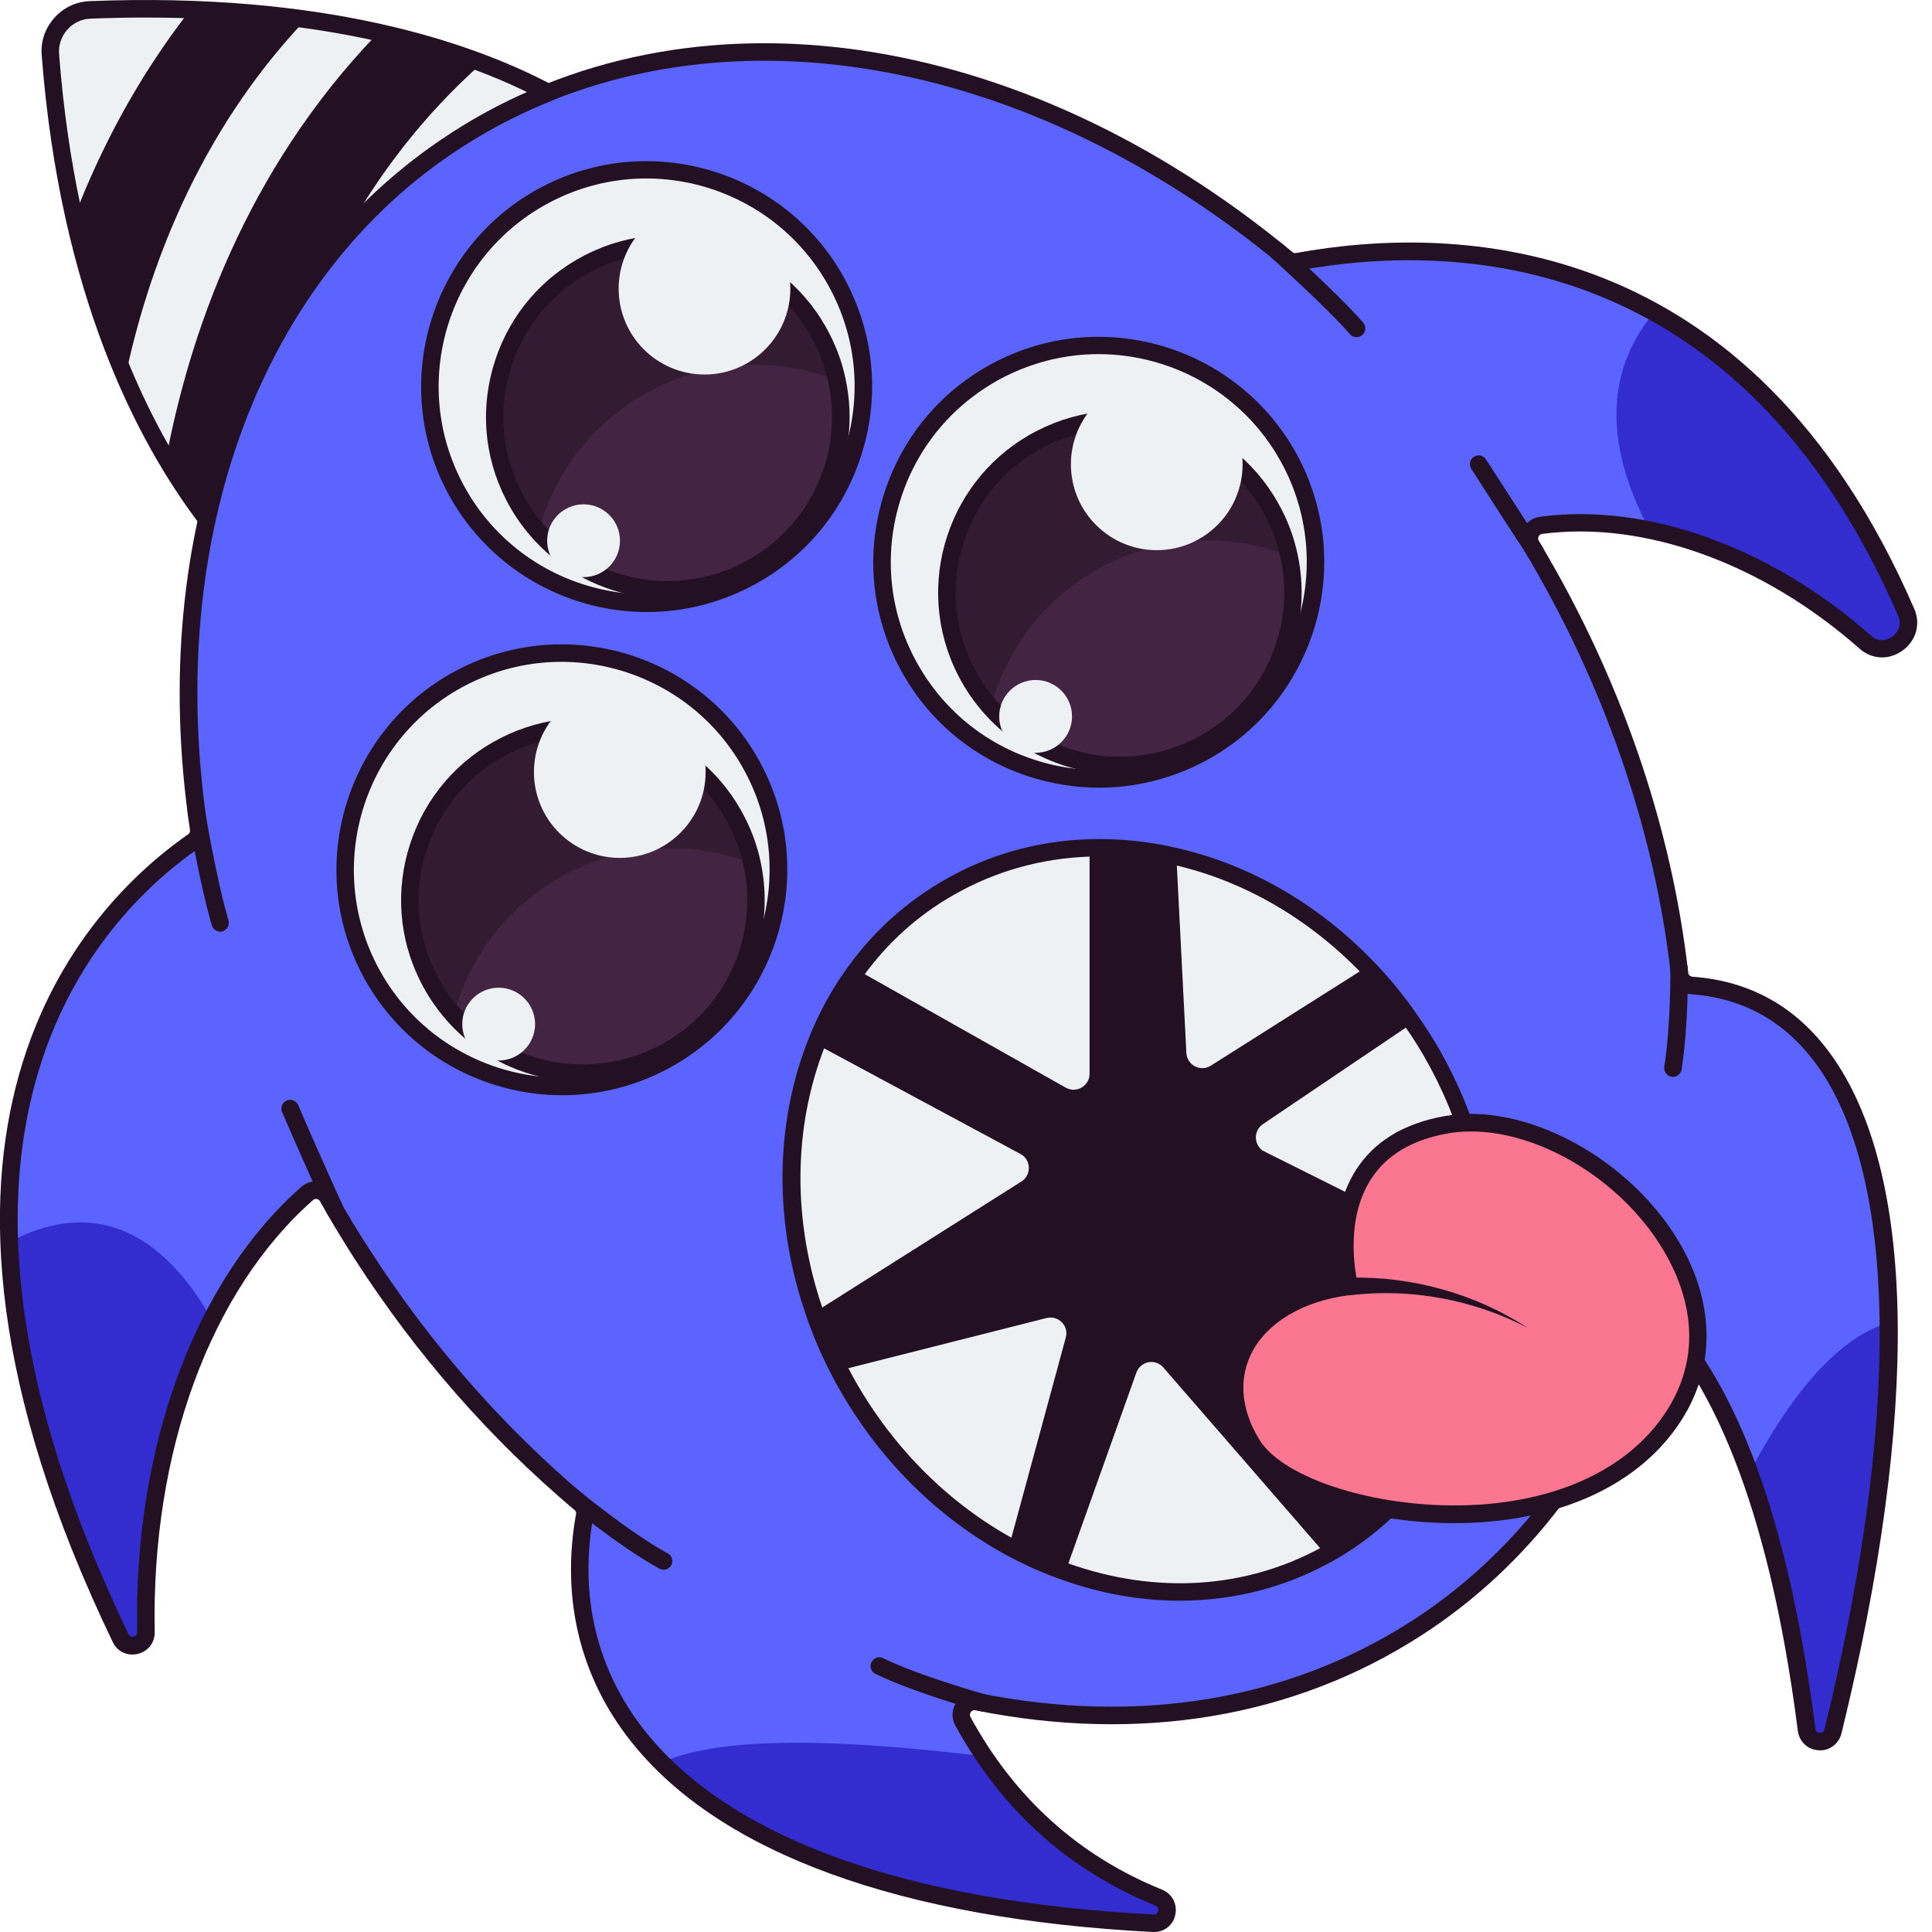 <svg version="1.1" id="Слой_1" xmlns="http://www.w3.org/2000/svg" xmlns:xlink="http://www.w3.org/1999/xlink" x="0px" y="0px"
	 viewBox="0 0 1024 1024" style="enable-background:new 0 0 1024 1024;" xml:space="preserve"><style type="text/css">
	.st0{fill:#5B64FF;}
	.st1{fill:#332DCF;}
	.st2{fill:#231123;}
	.st3{fill:#EDF1F4;}
	.st4{fill:#FB7691;}
	.st5{fill:#331B32;}
	.st6{fill:#442443;}
</style><g><path class="st0" d="M811.7,289.2c44.1,73.6,70.1,151.7,78.6,227c0.4,3.4,3.2,6,6.6,6.2c67.8,4.9,103,70.4,104.2,178.7
		c0.7,60.1-9.1,133.3-29.6,216.6c-1.9,7.6-12.9,6.9-13.9-0.8c-7.4-58.1-18.2-102.5-30.4-136.2c0,0,0,0,0-0.1
		c-13.8-37.9-29.3-62.5-43.8-78.4c-3.7-4-10.2-2.5-11.9,2.6c-22.7,65.5-63.2,121-120.8,158.1c-68.4,44.1-150.3,55.5-232.9,38.9
		c-5.8-1.2-10.4,5.1-7.5,10.4c3.3,6.1,7.1,12.3,11.3,18.5v0.1c19.3,28.5,48.5,57.1,92.4,74.9c7.4,3,5.1,14-2.9,13.6
		c-131.8-6.8-215.3-39.7-260.7-85.2c-37.6-37.6-49.2-83.8-40.7-130.9c0.4-2.5-0.4-5-2.4-6.6c-43-36.1-82.3-80.4-115.5-131.9
		c-6.4-10-12.6-20.2-18.3-30.4c-2.2-3.9-7.4-4.9-10.7-2c-21.3,18.7-38,41.6-50.7,66.7C86,750.6,76.3,811.6,77.3,865
		c0.2,7.6-10.1,10-13.4,3.1c-40.4-84-57.1-153.2-59.1-209.7c-4.6-122.6,59.4-185.8,97.6-212.5c2.2-1.5,3.3-4.2,2.9-6.8
		c-7.7-51.3-7.3-101.5,1-148.4c0.9-5.3,2-10.6,3.1-15.8c18.4-84.2,63.1-156,132.9-200.9c13.6-8.7,27.6-16.2,42.2-22.4
		c2-0.9,4-1.7,6-2.5C411.4,0.7,560.7,36.7,682,137.2c1.6,1.3,3.7,1.9,5.7,1.5c49.7-9.1,121.2-11,189.2,26.7
		c49.7,27.6,97.4,76.4,133.3,159.2c5.8,13.3-10.7,25.5-21.6,15.9c-33.5-29.6-73.8-51.1-114.3-59.4c-19.4-4-38.8-5.1-57.6-2.5
		C811.7,279.2,809,284.8,811.7,289.2z"/><path class="st1" d="M77.3,865c0.2,7.6-10.1,10-13.4,3.1c-40.4-84-57.1-153.2-59.1-209.7c31.2-16.7,72.6-20.1,107.4,40.7
		C86,750.6,76.3,811.6,77.3,865z"/><path class="st1" d="M988.7,340.5c-33.5-29.6-73.8-51.1-114.3-59.4c-29.3-54.8-17.6-91.9,2.5-115.7
		c49.7,27.6,97.4,76.4,133.3,159.2C1016.1,337.9,999.6,350.1,988.7,340.5z"/><path class="st1" d="M1001.1,701.1c0.7,60.1-9.1,133.3-29.6,216.6c-1.9,7.6-12.9,6.9-13.9-0.8c-7.4-58.1-18.2-102.5-30.4-136.2
		c0,0,0,0,0-0.1C945.2,746.6,970.8,709.7,1001.1,701.1z"/><path class="st1" d="M611.3,1019.4c-131.8-6.8-215.3-39.7-260.7-85.2c37.9-17.2,119.4-9.5,171.1-3.3v0.1
		c19.3,28.5,48.5,57.1,92.4,74.9C621.6,1008.7,619.3,1019.7,611.3,1019.4z"/><path class="st2" d="M611.7,1024c-0.2,0-0.4,0-0.6,0c-134-6.9-229.6-41.8-276.5-100.8c-27.2-34.2-37.3-75.9-29.3-120.7
		c0.2-0.9-0.1-1.7-0.8-2.2c-44.7-37.6-83.8-82.3-116.5-133c-6.2-9.7-12.5-20-18.4-30.6c-0.4-0.7-1-1.1-1.8-1.2
		c-0.5-0.1-1.2-0.1-1.8,0.5c-54.5,47.9-85.9,133.5-84,229c0.1,5.6-3.5,10.3-9,11.6c-5.5,1.3-10.9-1.2-13.3-6.4
		c-130.1-270.4-15.3-389.4,40-428c0.8-0.5,1.1-1.4,1-2.3C77.2,282.2,130.5,140.5,239.8,70.1C365.7-11,540.4,13.9,685,133.6
		c0.5,0.5,1.2,0.6,1.9,0.5c85.2-15.5,241-11.5,327.7,188.6l0,0c3.5,8,1,16.9-6.2,22.1c-7.1,5.2-16.3,4.8-22.8-1
		c-51.3-45.3-114.2-68-168.3-60.8c-1.1,0.2-1.6,0.9-1.8,1.3c-0.2,0.4-0.5,1.3,0.1,2.4c43.1,71.8,70.4,151,79.2,228.9
		c0.1,1.2,1.1,2,2.4,2.1c30.3,2.2,54.9,15.9,73,40.9c45.5,62.5,47.5,190.4,5.8,360.2c-1.4,5.6-6.5,9.3-12.1,8.9
		c-5.7-0.3-10.2-4.5-11-10.2c-16.1-126.5-48.5-185.2-73-212.1c-0.8-0.9-1.7-0.8-2.2-0.7c-0.4,0.1-1.5,0.4-1.9,1.7
		c-23.8,68.7-66.2,124.2-122.6,160.5c-67.3,43.4-149,57.1-236.3,39.6c-1.2-0.3-2,0.5-2.3,0.9c-0.3,0.4-0.9,1.4-0.2,2.7
		c23.3,42.8,57.4,73.6,101.4,91.4c5.5,2.2,8.4,7.8,7.1,13.5C621.8,1020.3,617.2,1024,611.7,1024z M167.4,626.1c0.7,0,1.3,0.1,2,0.2
		c3.5,0.6,6.5,2.7,8.3,5.9c5.9,10.5,12,20.6,18.2,30.1c32.1,49.9,70.7,93.9,114.6,130.9c3.2,2.7,4.7,6.8,3.9,10.9
		c-7.5,42.1,2,81.2,27.4,113.3c45.2,56.9,138.5,90.6,269.7,97.3c1.6,0.1,2.2-1.1,2.4-1.8c0.1-0.6,0.3-2.1-1.5-2.9
		c-46-18.6-81.7-50.8-106.1-95.5c-2.2-4.1-1.9-8.9,0.9-12.6c2.7-3.7,7.2-5.4,11.6-4.5c84.9,17,164.2,3.7,229.5-38.3
		c54.6-35.2,95.8-89.1,118.9-155.8c1.4-4,4.7-6.9,8.8-7.8c4.1-0.8,8.2,0.5,10.9,3.6c36.8,40.6,62.2,113.7,75.3,217.2
		c0.2,1.8,1.7,2.1,2.3,2.1c0.8,0.1,2.1-0.1,2.5-1.8c40.5-164.7,38.9-293.1-4.3-352.5c-16.5-22.6-38.7-35.1-66.2-37.1
		c-5.7-0.4-10.3-4.8-10.9-10.3c-8.6-76.6-35.5-154.4-77.9-225.1c-2.1-3.4-2.2-7.6-0.5-11.2c1.7-3.6,5.1-6,9-6.5
		c56.7-7.6,122.3,16,175.6,63.1c3.9,3.5,8.4,2.5,11.2,0.4c2.7-2,5.2-6.1,3.1-10.9C921.9,132.2,771,128.3,688.6,143.3
		c-3.4,0.6-6.8-0.3-9.5-2.5C537.7,23.7,367.2-1,244.9,77.9C138.7,146.3,87,284.5,110,438.4c0.7,4.4-1.2,8.8-4.9,11.3
		c-53.4,37.2-164,152.4-37,416.4c0.8,1.6,2.2,1.5,2.8,1.3c0.7-0.2,1.9-0.7,1.8-2.4c-1.9-98.2,30.7-186.5,87.2-236.1
		C162,627.1,164.7,626.1,167.4,626.1z"/><path class="st2" d="M788.9,669.6c-0.3,63.4-29.5,121.8-83.1,152.8c-1,0.6-2,1.2-3,1.7c-42.6,23.4-92.2,25.2-138,9
		c-10.2-3.5-20.1-8-29.8-13.3c-33.6-18.5-63.5-47-85-84.2c-1.7-3-3.4-6.1-5-9.1c-5.3-10.1-9.7-20.5-13.3-30.9
		c-16.9-48.6-15.9-99.4,0.9-142.2c5.5-14.1,12.7-27.3,21.6-39.4c12.8-17.4,29-32.2,48.5-43.5c23.4-13.5,48.9-20.3,74.9-21.2
		c15.3-0.5,30.7,1.1,46,4.6c36.8,8.6,72.3,28.6,101,58.4c8.8,9,16.9,19,24.2,29.8c3.4,4.9,6.6,10,9.7,15.2
		C779.2,593.4,789.1,632.3,788.9,669.6z"/><path class="st3" d="M577.5,449.3v119.8c0,6.5-7,10.5-12.6,7.4L454.2,514c12.8-17.4,29-32.2,48.5-43.5
		C526,457.1,551.5,450.2,577.5,449.3z"/><path class="st3" d="M724.6,512.4l-82.8,52.4c-5.5,3.5-12.6-0.2-13-6.7L623.5,454C660.3,462.5,695.8,482.6,724.6,512.4z"/><path class="st3" d="M541.4,626.2l-109.7,69.4c-16.9-48.6-15.9-99.4,0.9-142.2l108.4,58.3C546.5,614.7,546.8,622.8,541.4,626.2z"/><path class="st3" d="M564.9,708.9l-30.1,110.8c-33.6-18.5-63.5-47-85-84.2c-1.7-3-3.4-6.1-5-9.1l109.8-27.8
		C561,697,566.6,702.7,564.9,708.9z"/><path class="st3" d="M702.7,824c-42.6,23.4-92.2,25.2-138,9l37.6-105.5c2.2-6.1,10.1-7.6,14.3-2.7L702.7,824z"/><path class="st3" d="M788.9,669.6l-118.6-59.2c-5.8-2.9-6.3-11-0.9-14.6l79.5-53.7c3.4,4.9,6.6,10,9.7,15.2
		C779.2,593.4,789.1,632.3,788.9,669.6z"/><path class="st2" d="M625.3,848.4c-20.5,0-41.5-3.6-62.2-11c-10.4-3.6-20.6-8.2-30.5-13.6c-35.6-19.6-65.6-49.3-86.8-85.9
		c-1.8-3.1-3.5-6.2-5.1-9.3c-5.4-10.3-9.9-20.9-13.5-31.5c-16.9-48.8-16.6-100.5,0.9-145.4c5.7-14.7,13.2-28.3,22.2-40.4
		c13.5-18.4,30.3-33.4,49.9-44.7c23.5-13.6,49.5-20.9,77-21.8c15.7-0.5,31.6,1.1,47.2,4.8c38.5,8.9,74.2,29.6,103.3,59.7
		c9.1,9.3,17.4,19.6,24.7,30.4c3.4,4.9,6.8,10.2,9.9,15.5c20.5,35.6,31.3,75.2,31.1,114.5c-0.3,67.4-32.3,126.1-85.4,156.8l-0.8,0.4
		c-0.8,0.5-1.7,1-2.5,1.4C680.4,841.6,653.3,848.4,625.3,848.4z M583.1,453.9c-1.8,0-3.6,0-5.4,0.1c-26,0.9-50.5,7.8-72.7,20.6
		c-18.5,10.6-34.3,24.8-47,42.2c-8.5,11.5-15.6,24.4-21,38.3c-16.7,42.9-17,92.2-0.8,139c3.4,10.1,7.8,20.3,13,30.2
		c1.5,3,3.2,6,4.9,9c20.3,35.1,49.1,63.7,83.2,82.4c9.4,5.2,19.2,9.6,29.1,13c46.5,16.5,94.1,13.4,134.3-8.7
		c0.8-0.4,1.5-0.8,2.2-1.2l0.8-0.4c50.2-29,80.4-84.7,80.8-148.8l0,0c0.2-37.7-10.1-75.7-29.8-109.9c-3-5.1-6.1-10.1-9.5-14.9
		c-7.1-10.4-15-20.2-23.8-29.2c-27.9-28.8-62-48.6-98.8-57.1C609.4,455.4,596.2,453.9,583.1,453.9z"/><g><path class="st4" d="M715.2,681.8c0,0-19.3-73.2,51.6-85.7s171.1,82.2,118.5,157.3s-197.2,51.7-221.6,12.3
			C639.4,726.4,664.9,687.9,715.2,681.8z"/><path class="st2" d="M770.7,807.3c-2.2,0-4.4,0-6.6-0.1c-47.3-1.4-91.2-17.8-104.4-39c-11.3-18.3-13.1-37.6-5.1-54.3
			c9-18.7,28.9-31.7,55-36c-1.9-10.8-4.4-36.6,9.1-57.8c9.7-15.2,25.6-24.8,47.3-28.6c41.1-7.2,94.6,20.6,121.8,63.3
			c21.8,34.3,22.3,71.2,1.2,101.2C866.2,788.8,823.3,807.3,770.7,807.3z M779.8,599.7c-4.2,0-8.2,0.3-12.2,1
			c-19,3.3-32.8,11.5-41,24.4c-15.1,23.5-7,55.2-6.9,55.5c0.3,1.3,0.1,2.7-0.7,3.8c-0.8,1.1-2,1.8-3.3,2c-25,3-44.7,14.8-52.7,31.5
			c-6.6,13.7-5,29.8,4.6,45.3c11.4,18.5,53,33.3,96.7,34.6c52.5,1.6,95.1-15.7,117.1-47.1c25.7-36.7,10.1-72.7-1.5-90.9
			C857.4,624.3,815.4,599.7,779.8,599.7z"/><path class="st2" d="M714.7,677.2c33.6-0.9,67.1,8.4,95.2,26.7c-28.6-15-62.2-21.3-94.2-17.4C709.3,687.5,708.1,677.7,714.7,677.2
			L714.7,677.2z"/></g><g><circle class="st3" cx="342.7" cy="204.8" r="114.9"/><path class="st5" d="M272.2,262.5c3.7,7.2,8.1,13.7,13.3,19.4c27,30.4,72.1,40,110,20.7s56.7-61.4,48-101.2
			c-1.6-7.5-4.2-14.9-7.9-22.1c-23-45.1-78.1-63-123.3-40.1S249.2,217.4,272.2,262.5z"/><path class="st6" d="M285.4,281.9c27,30.4,72.1,40,110,20.7s56.7-61.4,48-101.2c-30.4-11.8-65.6-11.1-97,4.9
			S293.8,250.3,285.4,281.9z"/><path class="st2" d="M342.9,324.4c-43.6,0-85.6-23.9-106.7-65.3l0,0c-29.9-58.7-6.4-130.8,52.3-160.7
			c58.7-29.9,130.9-6.4,160.7,52.3c14.5,28.5,17,60.8,7.1,91.2c-9.9,30.4-31,55.1-59.4,69.5C379.6,320.2,361.1,324.4,342.9,324.4z
			 M244.5,254.8c27.6,54.2,94.1,75.8,148.2,48.2c26.2-13.4,45.7-36.1,54.8-64.1c9.1-28,6.8-57.9-6.6-84.1
			c-27.6-54.2-94.1-75.8-148.2-48.2C238.5,134.2,216.9,200.7,244.5,254.8L244.5,254.8z"/><path class="st2" d="M353.9,317.3c-26.8,0-53.2-11.2-71.9-32.3c-5.4-6.1-10.1-12.9-13.9-20.4c-11.7-22.9-13.7-49-5.7-73.5
			c8-24.5,25-44.3,47.9-56c22.9-11.7,49-13.7,73.5-5.8c24.5,8,44.4,25,56,47.9c3.8,7.4,6.6,15.3,8.3,23.3
			c9.3,42.7-11.4,86.4-50.4,106.3C383.7,313.9,368.7,317.3,353.9,317.3z M353.8,133.9c-13.5,0-27,3.2-39.4,9.5
			c-20.7,10.5-36.1,28.5-43.3,50.6s-5.4,45.7,5.2,66.4l0,0c3.4,6.7,7.6,12.9,12.6,18.4c26.2,29.6,69.2,37.6,104.5,19.7
			c35.3-18,54-57.4,45.6-96c-1.5-7.2-4.1-14.3-7.5-21c-10.5-20.7-28.5-36.1-50.6-43.3C372,135.3,362.9,133.9,353.8,133.9z"/><circle class="st3" cx="309.3" cy="286.6" r="19.3"/><circle class="st3" cx="373.4" cy="153" r="45.5"/></g><g><circle class="st3" cx="582.3" cy="297.9" r="114.9"/><path class="st5" d="M511.8,355.6c3.7,7.2,8.1,13.7,13.3,19.4c27,30.4,72.1,40,110,20.7s56.7-61.4,48-101.2
			c-1.6-7.5-4.2-14.9-7.9-22.1c-23-45.1-78.1-63-123.3-40.1C506.8,255.3,488.8,310.5,511.8,355.6z"/><path class="st6" d="M525.1,375c27,30.4,72.1,40,110,20.7s56.7-61.4,48-101.2c-30.4-11.8-65.6-11.1-97,4.9S533.4,343.4,525.1,375z
			"/><path class="st2" d="M582.5,417.5c-12.4,0-24.9-2-37.1-5.9c-30.4-9.9-55.1-31-69.5-59.4l0,0c-14.5-28.5-17-60.8-7.1-91.2
			c9.9-30.4,31-55.1,59.4-69.5c58.7-29.9,130.8-6.4,160.7,52.3c29.9,58.7,6.4,130.8-52.3,160.7C619.5,413.1,601.1,417.5,582.5,417.5
			z M582.2,187.7c-16.8,0-33.8,3.9-49.8,12c-26.2,13.4-45.7,36.1-54.8,64.1c-9.1,28-6.8,57.9,6.6,84.1l0,0
			c13.4,26.2,36.1,45.7,64.1,54.8c28,9.1,57.9,6.8,84.1-6.6c54.2-27.6,75.8-94.1,48.2-148.2C661.1,209.7,622.4,187.7,582.2,187.7z"
			/><path class="st2" d="M593.5,410.4c-26.8,0-53.2-11.2-71.9-32.3c-5.4-6.1-10.1-12.9-13.9-20.4c-24.1-47.3-5.2-105.4,42.2-129.5
			c22.9-11.7,49-13.7,73.5-5.8c24.5,8,44.4,25,56,47.9c3.8,7.4,6.6,15.3,8.3,23.3c9.3,42.7-11.4,86.4-50.4,106.3
			C623.3,406.9,608.3,410.4,593.5,410.4z M593.5,227c-13.5,0-27,3.2-39.4,9.5c-42.8,21.8-59.9,74.2-38.1,117l0,0
			c3.4,6.7,7.6,12.9,12.6,18.4c26.2,29.6,69.2,37.6,104.5,19.7c35.3-17.9,54-57.4,45.6-96c-1.5-7.2-4.1-14.3-7.5-21
			c-10.5-20.7-28.5-36.1-50.6-43.3C611.6,228.4,602.5,227,593.5,227z"/><circle class="st3" cx="548.9" cy="379.7" r="19.3"/><circle class="st3" cx="613.1" cy="246.1" r="45.5"/></g><g><circle class="st3" cx="297.8" cy="461" r="114.9"/><path class="st5" d="M227.2,518.7c3.7,7.2,8.1,13.7,13.3,19.4c27,30.4,72.1,40,110,20.7s56.7-61.4,48-101.2
			c-1.6-7.5-4.2-14.9-7.9-22.1c-23-45.1-78.1-63-123.3-40.1C222.3,418.4,204.3,473.6,227.2,518.7z"/><path class="st6" d="M240.5,538.1c27,30.4,72.1,40,110,20.7s56.7-61.4,48-101.2c-30.4-11.8-65.6-11.1-97,4.9
			S248.8,506.5,240.5,538.1z"/><path class="st2" d="M298,580.5c-43.6,0-85.6-23.9-106.7-65.3l0,0c-29.9-58.7-6.4-130.8,52.3-160.7
			c58.8-29.9,130.9-6.4,160.7,52.3c29.9,58.7,6.4,130.8-52.3,160.7C334.7,576.3,316.2,580.5,298,580.5z M199.5,511
			c27.6,54.2,94.1,75.8,148.2,48.2c54.2-27.6,75.8-94.1,48.2-148.2c-27.6-54.2-94.1-75.8-148.2-48.2
			C193.6,390.3,172,456.8,199.5,511L199.5,511z"/><path class="st2" d="M308.9,573.4c-26.8,0-53.2-11.2-71.9-32.3c-5.4-6.1-10.1-12.9-13.9-20.4c-11.7-22.9-13.7-49-5.7-73.5
			c8-24.5,25-44.3,47.9-56c22.9-11.7,49-13.7,73.5-5.8c24.5,8,44.4,25,56,47.9c3.8,7.4,6.6,15.3,8.3,23.3
			c9.3,42.7-11.4,86.4-50.4,106.3C338.7,570,323.8,573.4,308.9,573.4z M308.9,390.1c-13.5,0-27,3.2-39.4,9.5
			c-20.7,10.5-36.1,28.5-43.3,50.6s-5.4,45.7,5.2,66.4l0,0c3.4,6.7,7.6,12.9,12.6,18.4c26.2,29.6,69.2,37.6,104.5,19.7
			c35.3-18,54-57.4,45.6-96c-1.5-7.2-4.1-14.3-7.5-21c-10.5-20.7-28.5-36.1-50.6-43.3C327,391.5,317.9,390.1,308.9,390.1z"/><circle class="st3" cx="264.3" cy="542.8" r="19.3"/><circle class="st3" cx="328.5" cy="409.2" r="45.5"/></g><path class="st2" d="M719,178.7c-1.3,0-2.6-0.5-3.5-1.6c-12.1-13.9-41.5-40.4-41.8-40.7c-1.9-1.7-2.1-4.7-0.3-6.6
		c1.7-1.9,4.7-2.1,6.6-0.3c1.2,1.1,30.1,27.1,42.5,41.5c1.7,1.9,1.5,4.9-0.5,6.6C721.2,178.3,720.1,178.7,719,178.7z"/><path class="st2" d="M813.8,297.5c-1,0-2-0.7-3.7-2.8l-0.4,0.2c-0.3-0.5-0.4-0.9-0.5-1.4c-2.8-3.6-7-10.2-14.4-21.7l-15-23.3
		c-1.4-2.2-0.8-5,1.4-6.4c2.2-1.4,5-0.8,6.4,1.4c11.4,17.6,28.5,44.1,29.9,46.3c0.1,0.1,0.2,0.3,0.3,0.4c1.3,2.2,0.6,5-1.5,6.3
		C815.2,297.1,814.6,297.5,813.8,297.5z"/><path class="st2" d="M886.7,570.8c-0.2,0-0.5,0-0.7-0.1c-2.5-0.4-4.3-2.8-3.9-5.3c3.6-23.4,3.2-51.6,3.2-51.9c0-2.6,2-4.7,4.6-4.7
		c2.4-0.1,4.7,2,4.7,4.6c0,1.2,0.4,29.4-3.3,53.5C890.9,569.1,888.9,570.8,886.7,570.8z"/><path class="st2" d="M351.7,832c-0.8,0-1.5-0.2-2.2-0.6c-21.3-11.6-48.3-34-49.4-34.9c-2-1.6-2.2-4.6-0.6-6.5
		c1.6-2,4.6-2.2,6.5-0.6c0.3,0.2,27.4,22.7,47.9,33.9c2.3,1.2,3.1,4.1,1.9,6.3C354.9,831.1,353.3,832,351.7,832z"/><path class="st2" d="M520.3,907c-0.4,0-0.8-0.1-1.3-0.2c-1.4-0.4-35.2-9.9-55-19.6c-2.3-1.1-3.3-3.9-2.1-6.2
		c1.1-2.3,3.9-3.3,6.2-2.1c19.1,9.3,53.1,18.9,53.5,19c2.5,0.7,3.9,3.3,3.2,5.7C524.2,905.7,522.3,907,520.3,907z"/><path class="st2" d="M116.8,493.8c-2,0-3.9-1.3-4.5-3.3c-6.7-22.6-12.6-58.7-12.9-60.2c-0.4-2.5,1.3-4.9,3.8-5.3
		c2.5-0.4,4.9,1.3,5.3,3.8c0.1,0.4,6.1,37,12.6,59c0.7,2.5-0.7,5-3.1,5.8C117.7,493.7,117.2,493.8,116.8,493.8z"/><path class="st2" d="M177.3,645.4c-1.8,0-3.5-1-4.2-2.7c-0.2-0.4-15.9-35.2-23.6-53.3c-1-2.4,0.1-5.1,2.5-6.1
		c2.4-1,5.1,0.1,6.1,2.5c7.6,18,23.3,52.7,23.5,53c1.1,2.3,0,5.1-2.3,6.2C178.6,645.3,177.9,645.4,177.3,645.4z"/><path class="st3" d="M290.5,49.1c-2,0.8-4,1.6-6,2.5C270,57.7,255.9,65.2,242.4,74c-22.9,14.7-43,32.3-60.5,52.3
		c-35.8,41-60,92.1-72.4,148.6c-6.8-9-14.1-19.6-21.4-32c-7.4-12.5-14.7-26.7-21.6-43c-10.4-23.9-19.8-51.9-27.1-84.7
		c-5.8-25.8-10.2-54.5-12.6-86.3c-1-12.3,8.6-23.1,20.9-23.6C66.4,4.5,84.2,4.5,101,5.1c21.9,0.7,42.3,2.6,61.1,5.2
		c13.6,1.9,26.5,4.2,38.6,6.9c20.6,4.5,38.8,10.1,54.9,16.2C268.6,38.4,280.2,43.7,290.5,49.1z"/><path class="st2" d="M109.4,279.5c-1.4,0-2.8-0.7-3.7-1.8C73,234.6,31.9,156.5,22.1,29.2c-0.6-7.2,1.8-14.2,6.6-19.6
		c4.8-5.5,11.5-8.7,18.8-9C171.3-4.3,249.2,22,292.7,45c1.6,0.8,2.6,2.5,2.5,4.3c-0.1,1.8-1.2,3.4-2.9,4.1c-1.9,0.8-3.9,1.6-5.8,2.4
		c-14.1,6-28.1,13.4-41.6,22c-66.7,42.9-111.9,111.4-130.9,198c-0.4,1.8-1.8,3.2-3.5,3.5C110.1,279.5,109.8,279.5,109.4,279.5z
		 M77.1,9.3c-9.5,0-19.2,0.2-29.3,0.6c-4.7,0.2-9,2.3-12.2,5.9c-3.1,3.5-4.6,8.1-4.3,12.7c9,117.4,45,192,75.8,235.5
		c20.7-84.4,66.4-151.3,132.6-193.9c12.9-8.3,26.2-15.5,39.6-21.3C239.5,29.4,174.4,9.3,77.1,9.3z"/><path class="st2" d="M162.1,10.3C103.9,71.6,78,145,66.4,199.9c-10.4-23.9-19.8-51.9-27.1-84.7C53.1,79.2,72.8,41.1,101,5.1
		C123,5.9,143.3,7.7,162.1,10.3z"/><path class="st2" d="M255.5,33.4c-32,28.4-55.8,60.5-73.6,92.8c-35.8,41-60,92.1-72.4,148.6c-6.8-9-14.1-19.6-21.4-32
		C100,179.5,129.2,91,200.6,17.3C221.2,21.8,239.4,27.4,255.5,33.4z"/></g></svg>